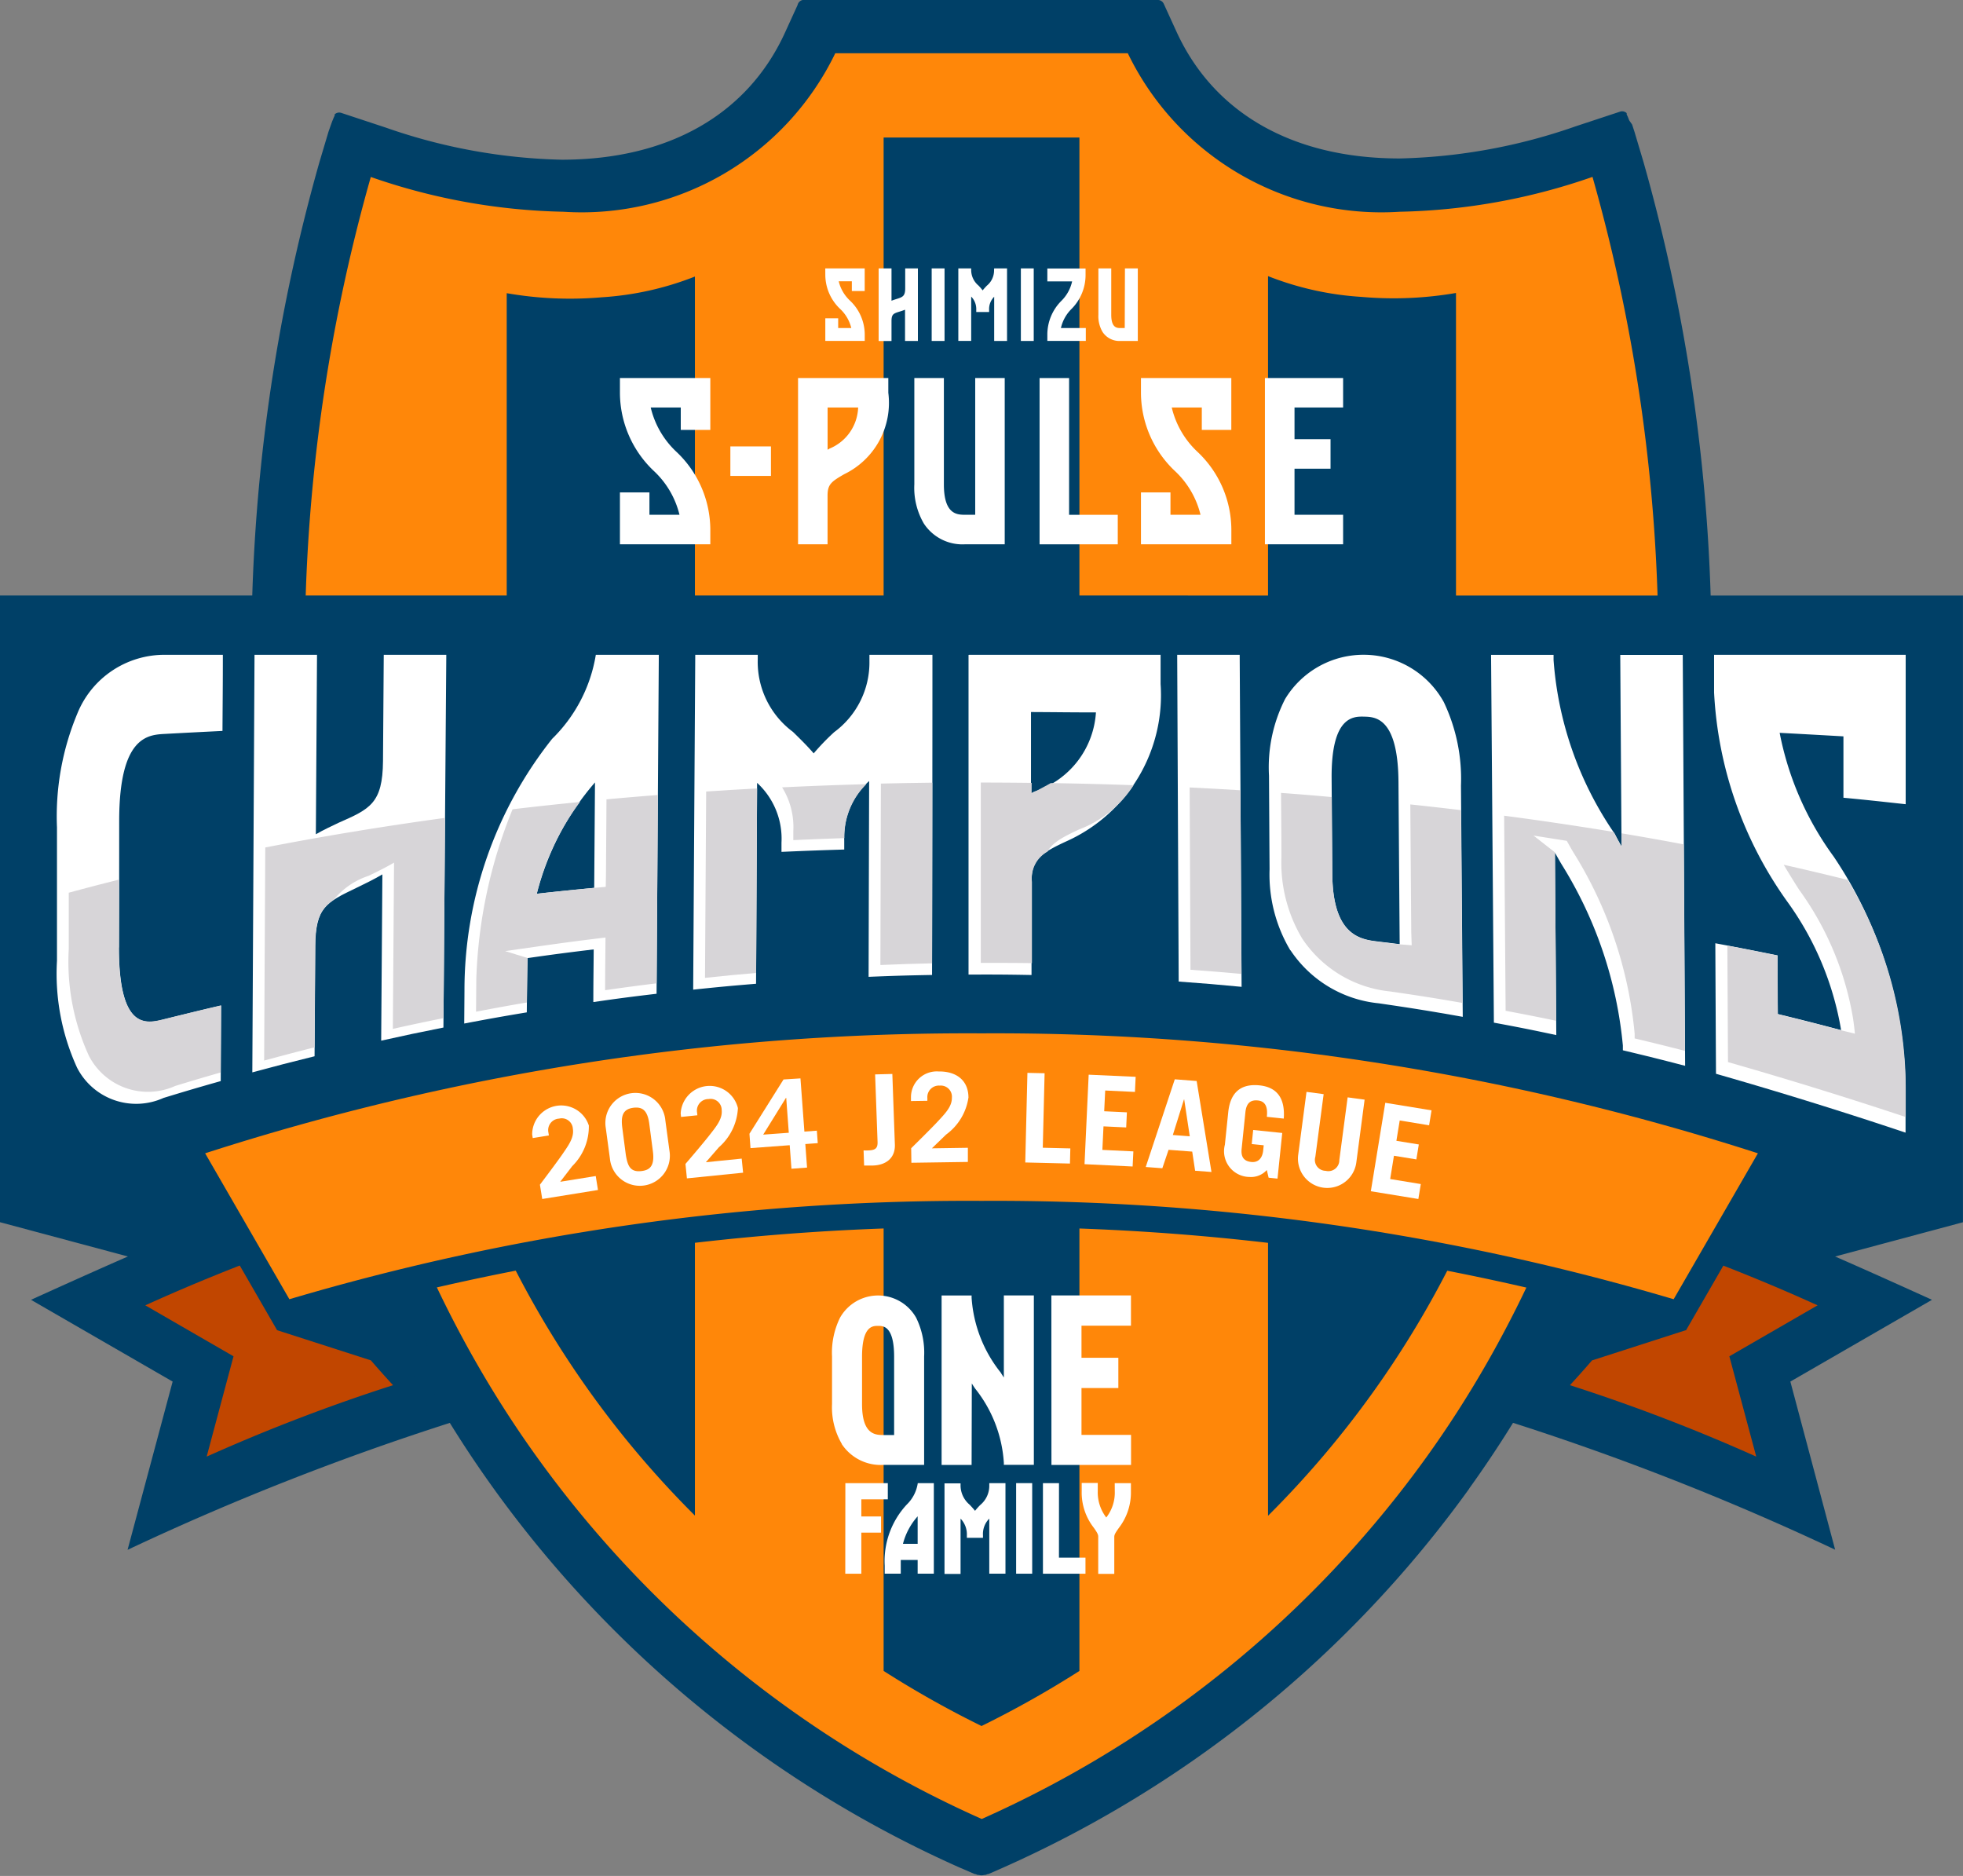 <svg id="グループ_2" data-name="グループ 2" xmlns="http://www.w3.org/2000/svg" xmlns:xlink="http://www.w3.org/1999/xlink" width="47.301" height="45.2" viewBox="0 0 47.301 45.2">
  <rect x="0" y="0" width="47.301" height="45.2" fill="#808080" stroke="none"/>
  <defs>
    <clipPath id="clip-path">
      <rect id="長方形_5" data-name="長方形 5" width="47.301" height="45.2" fill="none"/>
    </clipPath>
  </defs>
  <g id="グループ_1" data-name="グループ 1" clip-path="url(#clip-path)">
    <path id="パス_1" data-name="パス 1" d="M79.776,35.869A27.714,27.714,0,0,1,68.544,45l-.056.025-.053.023-.025.011-.024.011-.023.01-.022.01-.021.009-.02.009-.019.008-.018.008-.017.007-.016.007-.015.006-.014.006-.014.005-.013,0-.023.009-.02.007-.017.006-.015,0-.013,0-.023.005a.22.22,0,0,1-.077,0l-.023-.005-.013,0-.015,0-.017-.006-.019-.007-.023-.009-.013,0-.013-.005-.014-.006-.015-.006-.016-.007-.017-.007-.018-.008-.019-.008-.02-.009-.021-.009-.022-.01-.023-.01-.024-.01-.025-.011-.053-.023L67.5,45a27.715,27.715,0,0,1-11.232-9.134c-4.824-6.7-5.837-14.659-5.837-20.155a43.12,43.12,0,0,1,1.638-11.8l.22-.738L52.35,3l.026-.072L52.4,2.87l.011-.027.011-.024.005-.011.005-.01.005-.009,0-.009,0-.008,0-.008,0-.007,0,0,0,0,0,0,0,0,0,0,0,0,0,0,0,0,0,0,0,0a.157.157,0,0,1,.159-.036l1.072.354a13.723,13.723,0,0,0,4.24.774c2.57,0,4.482-1.089,5.383-3.068l.3-.657A.16.16,0,0,1,63.777,0h8.494a.159.159,0,0,1,.145.094l.3.657c.9,1.979,2.813,3.068,5.383,3.068a13.723,13.723,0,0,0,4.24-.774l1.072-.354a.157.157,0,0,1,.159.036l0,0,0,0,0,0,0,0,0,0,0,0,0,0,0,0,0,0,0,0,0,.007,0,.008,0,.008,0,.009.005.009.005.01.005.011.011.024.011.027.024.062L83.7,3l.056.17.22.738a43.115,43.115,0,0,1,1.638,11.8c0,5.5-1.013,13.454-5.837,20.155" transform="translate(-44.373 -0.001)" fill="#004067"/>
    <path id="パス_2" data-name="パス 2" d="M92.129,13.653a14.954,14.954,0,0,1-4.642.838,6.787,6.787,0,0,1-6.55-3.819H73.888a6.787,6.787,0,0,1-6.55,3.819,14.958,14.958,0,0,1-4.642-.838A41.788,41.788,0,0,0,61.106,25.1c0,6.725,1.532,13.762,5.6,19.405a26.433,26.433,0,0,0,10.711,8.711,26.434,26.434,0,0,0,10.711-8.711c4.062-5.643,5.595-12.68,5.595-19.405a41.787,41.787,0,0,0-1.589-11.45" transform="translate(-53.761 -9.389)" fill="#004067"/>
    <path id="パス_3" data-name="パス 3" d="M92.129,13.653a14.954,14.954,0,0,1-4.642.838,6.787,6.787,0,0,1-6.55-3.819H73.888a6.787,6.787,0,0,1-6.55,3.819,14.958,14.958,0,0,1-4.642-.838A41.788,41.788,0,0,0,61.106,25.1c0,6.725,1.532,13.762,5.6,19.405a26.433,26.433,0,0,0,10.711,8.711,26.434,26.434,0,0,0,10.711-8.711c4.062-5.643,5.595-12.68,5.595-19.405a41.787,41.787,0,0,0-1.589-11.45" transform="translate(-53.761 -9.389)" fill="#ff8709"/>
    <path id="パス_4" data-name="パス 4" d="M177.146,27.574V64.52a24.3,24.3,0,0,0,2.359,1.327,24.241,24.241,0,0,0,2.359-1.327V27.574Z" transform="translate(-155.854 -24.26)" fill="#004067"/>
    <path id="パス_5" data-name="パス 5" d="M101.6,75.032V75.1h0v3.853a23.537,23.537,0,0,0,4.535,6.335V55.434a7.357,7.357,0,0,1-2.246.5l-.073.006a8.835,8.835,0,0,1-2.216-.105Z" transform="translate(-89.39 -48.771)" fill="#004067"/>
    <path id="パス_6" data-name="パス 6" d="M258.739,55.829a8.838,8.838,0,0,1-2.21.1l-.073-.006a7.356,7.356,0,0,1-2.246-.5V85.291a23.543,23.543,0,0,0,4.529-6.323Z" transform="translate(-223.655 -48.77)" fill="#004067"/>
    <rect id="長方形_1" data-name="長方形 1" width="0.31" height="1.748" transform="translate(22.45 6.467)" fill="#fff"/>
    <path id="パス_7" data-name="パス 7" d="M176.751,53.805h.31v1.748h-.31V54.8a1.284,1.284,0,0,1-.126.044c-.152.047-.2.063-.2.231v.48h-.31V53.805h.31v.779c.04-.016.078-.028.112-.039.154-.048.218-.068.218-.26v-.48Z" transform="translate(-154.943 -47.338)" fill="#fff"/>
    <path id="パス_8" data-name="パス 8" d="M165.444,53.805h.95v.545h-.31v-.235h-.316a.932.932,0,0,0,.269.464,1.128,1.128,0,0,1,.358.818v.155h-.95v-.545h.31v.235h.316a.929.929,0,0,0-.266-.458,1.135,1.135,0,0,1-.36-.825Z" transform="translate(-145.558 -47.338)" fill="#fff"/>
    <rect id="長方形_2" data-name="長方形 2" width="0.31" height="1.748" transform="translate(24.599 6.467)" fill="#fff"/>
    <path id="パス_9" data-name="パス 9" d="M220.841,53.805h.31v1.748h-.414a.485.485,0,0,1-.436-.218.745.745,0,0,1-.1-.412V53.805h.31v1.118c0,.319.141.319.225.319h.1Z" transform="translate(-193.734 -47.338)" fill="#fff"/>
    <path id="パス_10" data-name="パス 10" d="M210.582,54.782a.939.939,0,0,0-.255.46h.6v.31H210V55.4a1.149,1.149,0,0,1,.34-.815.943.943,0,0,0,.257-.467H210v-.31h.921v.155a1.157,1.157,0,0,1-.342.822" transform="translate(-184.763 -47.338)" fill="#fff"/>
    <path id="パス_11" data-name="パス 11" d="M192.987,53.805h.31v1.748h-.31V54.488a.42.42,0,0,0-.122.319v.049h-.31v-.049a.431.431,0,0,0-.122-.323v1.068h-.31V53.805h.31v.022a.487.487,0,0,0,.176.391c.033.035.068.073.1.117.033-.042.068-.079.1-.113a.474.474,0,0,0,.175-.385Z" transform="translate(-169.031 -47.338)" fill="#fff"/>
    <rect id="長方形_3" data-name="長方形 3" width="0.978" height="0.711" transform="translate(17.599 10.756)" fill="#fff"/>
    <path id="パス_12" data-name="パス 12" d="M124.278,76.134a2.6,2.6,0,0,0,.824,1.89,2.129,2.129,0,0,1,.611,1.049h-.724v-.539h-.711v1.25h2.178v-.356a2.586,2.586,0,0,0-.82-1.875,2.136,2.136,0,0,1-.616-1.064h.724v.539h.712v-1.25h-2.178Z" transform="translate(-109.34 -66.67)" fill="#fff"/>
    <path id="パス_13" data-name="パス 13" d="M228.74,76.134a2.6,2.6,0,0,0,.824,1.89,2.127,2.127,0,0,1,.611,1.049h-.724v-.539h-.711v1.25h2.178v-.356a2.585,2.585,0,0,0-.82-1.875,2.135,2.135,0,0,1-.616-1.064h.724v.539h.711v-1.25H228.74Z" transform="translate(-201.247 -66.67)" fill="#fff"/>
    <path id="パス_14" data-name="パス 14" d="M255.471,76.49v-.711h-1.884v4.006h1.884v-.711H254.3v-1.11h.868v-.711H254.3V76.49Z" transform="translate(-223.107 -66.671)" fill="#fff"/>
    <path id="パス_15" data-name="パス 15" d="M209.121,75.779h-.711v4.006h1.884v-.711h-1.173Z" transform="translate(-183.36 -66.67)" fill="#fff"/>
    <path id="パス_16" data-name="パス 16" d="M184.78,79.074h-.238c-.193,0-.517,0-.517-.732V75.779h-.712v2.562a1.708,1.708,0,0,0,.229.944,1.112,1.112,0,0,0,1,.5h.949V75.779h-.711Z" transform="translate(-161.281 -66.671)" fill="#fff"/>
    <path id="パス_17" data-name="パス 17" d="M159.99,75.779v4.006h.711v-1.17c0-.275.09-.339.4-.518a1.909,1.909,0,0,0,1.064-1.962v-.356Zm.76,1.7-.048.028V76.49h.736a1.113,1.113,0,0,1-.688.989" transform="translate(-140.76 -66.671)" fill="#fff"/>
    <path id="パス_18" data-name="パス 18" d="M0,119.373v15.1l7,1.876-1.842-3.624a61.728,61.728,0,0,1,36.983,0L40.3,136.35l7-1.876v-15.1Z" transform="translate(0 -105.025)" fill="#004067" fill-rule="evenodd"/>
    <path id="パス_19" data-name="パス 19" d="M9.628,244.046l-3.413-1.97c1.987-.9,3.953-1.782,6-2.524a28.94,28.94,0,0,0,4.4,5.392A63.841,63.841,0,0,0,8.542,248.1Zm38.981,0,3.413-1.97c-1.987-.9-3.953-1.782-6-2.524a28.94,28.94,0,0,1-4.4,5.392,63.834,63.834,0,0,1,8.066,3.153Z" transform="translate(-5.468 -210.758)" fill="#004067" fill-rule="evenodd"/>
    <path id="パス_20" data-name="パス 20" d="M35.108,253.646a43.425,43.425,0,0,0-4.49,1.721l.647-2.417-2.126-1.228q1.608-.73,3.339-1.359.2.286.4.566h0l-.56,1.393,2.257.726Q34.836,253.35,35.108,253.646Zm28.359,0a43.425,43.425,0,0,1,4.49,1.721l-.648-2.417,2.126-1.228q-1.608-.73-3.339-1.359-.2.286-.4.566h0l.56,1.393L64,253.049Q63.74,253.35,63.468,253.646Z" transform="translate(-25.638 -220.271)" fill="#c14600" fill-rule="evenodd"/>
    <path id="パス_21" data-name="パス 21" d="M53,201.9a60.436,60.436,0,0,1,18.906,2.922l.735.244-2.667,4.62-.479-.146A56.962,56.962,0,0,0,53,207.194a56.962,56.962,0,0,0-16.494,2.342l-.479.146-2.667-4.62.735-.244A60.436,60.436,0,0,1,53,201.9" transform="translate(-29.349 -177.63)" fill="#004067" fill-rule="evenodd"/>
    <path id="パス_22" data-name="パス 22" d="M14.054,131.262h1.392c0,.733-.005,1.1-.009,1.834-.556.028-.834.042-1.389.072-.41.022-1.093.061-1.1,2.072,0,1.23,0,1.845-.006,3.076,0,2.011.674,1.833,1.081,1.731.552-.138.828-.205,1.381-.334,0,.728-.005,1.092-.009,1.82-.552.156-.828.238-1.379.406a1.6,1.6,0,0,1-2.083-.729,5.437,5.437,0,0,1-.484-2.575V135.42a6.42,6.42,0,0,1,.49-2.741,2.263,2.263,0,0,1,2.111-1.417" transform="translate(-10.076 -115.485)" fill="#fff"/>
    <path id="パス_23" data-name="パス 23" d="M53.752,131.262h1.506l-.069,8.981c-.6.119-.9.183-1.5.316q.014-2,.029-4.006c-.217.127-.434.231-.617.32-.742.355-.993.478-1,1.413-.007,1.06-.01,1.589-.017,2.649-.6.148-.9.226-1.5.388l.053-10.061h1.506q-.014,2.162-.028,4.324c.194-.112.388-.2.548-.277.754-.332,1.062-.465,1.07-1.488s.011-1.535.018-2.558" transform="translate(-44.504 -115.485)" fill="#fff"/>
    <path id="パス_24" data-name="パス 24" d="M97.76,131.262l-.054,8.167c-.61.072-.915.112-1.524.2,0-.508.006-.761.009-1.269-.636.077-.954.118-1.59.209-.013.175-.022,1.308-.022,1.308-.6.1-.905.155-1.508.269l.006-.787a9.743,9.743,0,0,1,2.112-6.072,3.653,3.653,0,0,0,1.053-2.025H97.76m-1.54,3.077a6.546,6.546,0,0,0-1.4,2.68c.553-.061.83-.089,1.383-.142l.019-2.538" transform="translate(-81.885 -115.485)" fill="#fff"/>
    <path id="パス_25" data-name="パス 25" d="M143.216,131.262h1.517q0,3.857-.009,7.714c-.612.011-.917.02-1.529.045q.006-2.359.013-4.718a1.816,1.816,0,0,0-.6,1.432c0,.088,0,.132,0,.219-.6.018-.907.03-1.512.056,0-.089,0-.133,0-.222a1.826,1.826,0,0,0-.588-1.441q-.012,2.42-.025,4.841c-.606.05-.909.078-1.515.142l.05-8.068h1.506v.106a2.1,2.1,0,0,0,.848,1.751c.159.156.33.321.5.518a5.606,5.606,0,0,1,.493-.511,2.084,2.084,0,0,0,.85-1.718c0-.058,0-.087,0-.146" transform="translate(-122.265 -115.485)" fill="#fff"/>
    <path id="パス_26" data-name="パス 26" d="M194.219,131.262h4.62l0,.706a3.857,3.857,0,0,1-2.252,3.78c-.654.3-.859.454-.858.982,0,.9,0,1.348,0,2.247-.607-.011-.911-.013-1.518-.01q0-3.852,0-7.7m1.51,3.334a.473.473,0,0,1,.1-.051,2.148,2.148,0,0,0,1.46-1.9c-.626,0-.939-.006-1.565-.009,0,.783,0,1.174,0,1.957" transform="translate(-170.873 -115.485)" fill="#fff"/>
    <path id="パス_27" data-name="パス 27" d="M235.993,131.262H237.5q.023,4,.046,8c-.606-.058-.909-.083-1.516-.127q-.018-3.937-.036-7.874" transform="translate(-207.628 -115.485)" fill="#fff"/>
    <path id="パス_28" data-name="パス 28" d="M254.881,138.382a3.569,3.569,0,0,1-.5-1.954c-.006-.9-.008-1.352-.014-2.253a3.625,3.625,0,0,1,.388-1.847,2.209,2.209,0,0,1,3.823.071,4.294,4.294,0,0,1,.415,2.012q.021,2.787.043,5.574c-.809-.143-1.214-.208-2.024-.326a2.894,2.894,0,0,1-2.126-1.277m1.006-1.84c.01,1.505.7,1.58,1.109,1.629l.515.063q-.015-1.957-.029-3.913c-.012-1.547-.56-1.562-.822-1.569s-.8-.019-.789,1.486c.006.921.01,1.382.016,2.3" transform="translate(-223.789 -115.485)" fill="#fff"/>
    <path id="パス_29" data-name="パス 29" d="M300.487,140.425c-.6-.128-.9-.188-1.505-.3q-.034-4.431-.068-8.862h1.506c0,.049,0,.074,0,.123a8.45,8.45,0,0,0,1.477,4.194c.046.094.1.19.161.3q-.016-2.307-.031-4.615h1.506q.029,4.949.057,9.9c-.6-.156-.9-.231-1.5-.374,0-.046,0-.069,0-.115a9.995,9.995,0,0,0-1.464-4.346c-.058-.093-.115-.2-.173-.3q.016,2.2.033,4.4" transform="translate(-262.985 -115.485)" fill="#fff"/>
    <path id="パス_30" data-name="パス 30" d="M343.613,131.262h4.62v3.6c-.6-.065-.9-.1-1.5-.156,0-.592,0-.887,0-1.479-.615-.035-.922-.052-1.537-.085a7.433,7.433,0,0,0,1.3,2.979,10.145,10.145,0,0,1,1.734,5.634v1.02c-1.518-.508-3.029-.977-4.568-1.418-.007-1.258-.01-1.887-.016-3.145.6.113.9.171,1.5.293,0,.565,0,.847.005,1.412.611.149.916.227,1.526.388a7.335,7.335,0,0,0-1.3-3.1,9.473,9.473,0,0,1-1.761-5.036c0-.363,0-.545,0-.908" transform="translate(-302.313 -115.485)" fill="#fff"/>
    <path id="パス_31" data-name="パス 31" d="M141.365,158.122q-.014,2.245-.028,4.49c.5-.053.8-.082,1.232-.118q.011-2.223.023-4.446-.617.033-1.227.074" transform="translate(-124.349 -139.051)" fill="#d7d5d8"/>
    <path id="パス_32" data-name="パス 32" d="M156.769,157.231a1.81,1.81,0,0,1,.273,1.054c0,.089,0,.133,0,.222.5-.022.8-.034,1.23-.048a1.774,1.774,0,0,1,.531-1.3q-1.025.028-2.033.077" transform="translate(-137.926 -138.265)" fill="#d7d5d8"/>
    <path id="パス_33" data-name="パス 33" d="M98.57,161.321c.006-.757.009-1.233.013-1.847q.615-.057,1.238-.105l-.03,4.538c-.436.053-.734.093-1.241.165,0-.508.006-.761.009-1.269-.636.077-.954.119-1.59.209l-.828.118.543.167c-.009.124-.016.729-.019,1.071-.43.073-.725.127-1.225.222l.006-.787a11.816,11.816,0,0,1,.874-4.09q.8-.095,1.625-.176a6.12,6.12,0,0,0-1.043,2.212c.553-.061.83-.089,1.383-.142l.28-.025Z" transform="translate(-83.969 -140.214)" fill="#d7d5d8"/>
    <path id="パス_34" data-name="パス 34" d="M15.027,177.97c0-.659,0-1.141,0-1.637q-.614.153-1.211.315V178a5.436,5.436,0,0,0,.484,2.575,1.6,1.6,0,0,0,2.082.729c.447-.137.715-.216,1.095-.325,0-.6,0-.96.007-1.616-.553.129-.829.2-1.381.334-.407.1-1.085.28-1.081-1.731" transform="translate(-12.159 -155.139)" fill="#d7d5d8"/>
    <path id="パス_35" data-name="パス 35" d="M52.979,164.657q-.014,2.568-.027,5.135c.5-.134.788-.211,1.214-.318.006-.921.009-1.449.016-2.434,0-.648.126-.906.447-1.121a1.793,1.793,0,0,1,.836-.576c.183-.088.4-.193.617-.32q-.014,2-.029,4.006c.5-.111.793-.173,1.221-.259q.018-2.412.037-4.825-2.238.306-4.331.713" transform="translate(-46.587 -144.239)" fill="#d7d5d8"/>
    <path id="パス_36" data-name="パス 36" d="M259.912,162.319q-.012-1.541-.023-3.083.615.065,1.221.138.018,2.322.036,4.645c-.63-.11-1.028-.173-1.737-.276a2.893,2.893,0,0,1-2.126-1.277,3.569,3.569,0,0,1-.5-1.954c0-.636-.006-1.049-.009-1.553q.615.044,1.223.1c0,.649.008,1.1.013,1.856.01,1.506.7,1.58,1.109,1.63l.515.063.289.021Z" transform="translate(-225.906 -139.854)" fill="#d7d5d8"/>
    <path id="パス_37" data-name="パス 37" d="M302.772,164.383q.015,2.029.03,4.058c-.426-.089-.72-.147-1.218-.241q-.018-2.351-.036-4.7,1.342.177,2.635.39l.032.052c.046.094.1.19.161.3q0-.159,0-.318.761.127,1.5.267.014,2.487.029,4.975c-.424-.109-.716-.182-1.212-.3,0-.046,0-.069,0-.115a9.993,9.993,0,0,0-1.463-4.346c-.058-.093-.115-.2-.173-.3l-.8-.126Z" transform="translate(-265.304 -143.846)" fill="#d7d5d8"/>
    <path id="パス_38" data-name="パス 38" d="M176.512,156.922l-.012,4.37c.508-.021.807-.031,1.245-.04q0-2.176.005-4.353-.622.007-1.238.022" transform="translate(-155.286 -138.041)" fill="#d7d5d8"/>
    <path id="パス_39" data-name="パス 39" d="M349.038,177.345c-.61-.161-.915-.239-1.526-.388l-.006-1.413c-.494-.1-.787-.159-1.21-.239.005,1.042.009,1.667.015,2.806,1.442.413,2.861.852,4.283,1.324v-.642a9.77,9.77,0,0,0-1.4-5.071q-.757-.189-1.54-.365.178.3.37.6a7.336,7.336,0,0,1,1.3,3.1c.034.226.045.37.045.37Z" transform="translate(-304.673 -152.521)" fill="#d7d5d8"/>
    <path id="パス_40" data-name="パス 40" d="M238.494,157.854q.01,2.2.02,4.393c.5.036.8.06,1.229.1q-.013-2.212-.025-4.425-.609-.038-1.224-.068" transform="translate(-209.828 -138.881)" fill="#d7d5d8"/>
    <path id="パス_41" data-name="パス 41" d="M198.282,156.847c-.118.067-.241.131-.367.2a.474.474,0,0,0-.1.051c0-.089,0-.173,0-.253q-.585-.007-1.174-.008h-.052q0,2.173,0,4.345c.5,0,.8,0,1.233.006,0-.716,0-1.161,0-1.957a.738.738,0,0,1,.375-.73c.114-.21.348-.343.768-.537a2.686,2.686,0,0,0,1.307-1.063q-.984-.035-1.982-.051" transform="translate(-172.956 -137.982)" fill="#d7d5d8"/>
    <path id="パス_42" data-name="パス 42" d="M59.831,207.144a59.827,59.827,0,0,1,18.708,2.89l-2.03,3.516a57.65,57.65,0,0,0-16.678-2.37,57.65,57.65,0,0,0-16.678,2.37l-2.03-3.516a59.826,59.826,0,0,1,18.708-2.89" transform="translate(-36.18 -182.246)" fill="#ff8709" fill-rule="evenodd"/>
    <path id="パス_43" data-name="パス 43" d="M107.966,221.9a1.342,1.342,0,0,1-.4.971l-.29.377.856-.138.054.336-1.343.217-.056-.345c.277-.366.443-.593.522-.705.159-.232.307-.425.272-.641a.268.268,0,0,0-.331-.246.278.278,0,0,0-.257.341l.01.065-.389.063-.014-.086a.7.7,0,0,1,1.368-.209" transform="translate(-93.777 -194.774)" fill="#fff"/>
    <path id="パス_44" data-name="パス 44" d="M122.81,219.837l.1.738a.724.724,0,1,1-1.435.188l-.1-.741a.724.724,0,1,1,1.435-.186m-.952.834c.042.254.1.427.383.39.175-.023.319-.1.269-.476l-.086-.658c-.042-.323-.161-.419-.386-.39-.255.034-.3.2-.266.475Z" transform="translate(-106.778 -192.845)" fill="#fff"/>
    <path id="パス_45" data-name="パス 45" d="M137.819,218.034a1.342,1.342,0,0,1-.46.945l-.312.359.863-.087.034.339-1.354.137-.035-.348c.3-.349.478-.566.563-.673.173-.222.332-.406.31-.624a.268.268,0,0,0-.316-.266.278.278,0,0,0-.277.326l.007.065-.393.04-.009-.086a.7.7,0,0,1,1.379-.128" transform="translate(-120.038 -191.335)" fill="#fff"/>
    <path id="パス_46" data-name="パス 46" d="M151.476,216.171l.095,1.282.3-.022.022.3-.3.022.042.567-.376.028-.042-.567-.945.07-.025-.346.821-1.308Zm-.349.469-.549.886.617-.045-.062-.841Z" transform="translate(-132.188 -190.188)" fill="#fff"/>
    <path id="パス_47" data-name="パス 47" d="M173.831,215.281l.061,1.7c.012.32-.206.5-.541.507-.075,0-.129,0-.2,0l-.013-.365a1.068,1.068,0,0,0,.123,0c.164-.006.219-.056.214-.205l-.059-1.626Z" transform="translate(-152.329 -189.405)" fill="#fff"/>
    <path id="パス_48" data-name="パス 48" d="M184.026,215.429a1.342,1.342,0,0,1-.54.9l-.342.331.867-.013,0,.341-1.361.02-.005-.35c.327-.322.525-.522.619-.622.191-.206.365-.376.362-.595a.268.268,0,0,0-.291-.292.278.278,0,0,0-.3.3v.066l-.395.006v-.087a.622.622,0,0,1,.667-.626c.41-.006.712.2.718.618" transform="translate(-160.689 -188.992)" fill="#fff"/>
    <path id="パス_49" data-name="パス 49" d="M206.009,215.068l-.044,1.795.664.016-.009.365-1.077-.026.052-2.159Z" transform="translate(-180.838 -189.209)" fill="#fff"/>
    <path id="パス_50" data-name="パス 50" d="M218.65,215.461l-.017.364-.717-.034-.024.5.547.026-.017.364-.547-.026-.027.567.747.036-.018.364-1.159-.056.1-2.156Z" transform="translate(-191.285 -189.516)" fill="#fff"/>
    <path id="パス_51" data-name="パス 51" d="M230.94,216.409l.357,2.192-.394-.03-.07-.461-.57-.043-.15.444-.4-.03.7-2.113Zm-.306.445-.268.856.408.031-.134-.886Z" transform="translate(-202.105 -190.363)" fill="#fff"/>
    <path id="パス_52" data-name="パス 52" d="M246.966,218.354l-.411-.043V218.3c.023-.226-.037-.365-.216-.383-.2-.021-.277.089-.3.27l-.092.893c-.019.179.038.3.235.319.158.016.264-.084.284-.277l.013-.125-.289-.03.035-.339.7.072-.114,1.1-.214-.022-.044-.185a.512.512,0,0,1-.417.167.62.62,0,0,1-.593-.777l.081-.783c.048-.464.291-.694.753-.647.419.043.621.308.585.8" transform="translate(-216.028 -191.402)" fill="#fff"/>
    <path id="パス_53" data-name="パス 53" d="M260.822,218.937l-.2,1.509a.262.262,0,0,0,.247.338.265.265,0,0,0,.331-.261l.2-1.509.409.055-.2,1.515a.706.706,0,0,1-1.4-.187l.2-1.515Z" transform="translate(-228.927 -192.574)" fill="#fff"/>
    <path id="パス_54" data-name="パス 54" d="M276.278,221.248l-.059.36-.708-.116-.08.49.54.088-.059.36-.54-.088-.091.561.738.121-.059.36-1.145-.187.348-2.131Z" transform="translate(-241.783 -194.495)" fill="#fff"/>
    <path id="パス_55" data-name="パス 55" d="M66.325,257.178l1.8-.549,1.007,3.035Z" transform="translate(-58.353 -225.783)" fill="#004067" fill-rule="evenodd"/>
    <path id="パス_56" data-name="パス 56" d="M305.6,257.32l1.618.478-2.147,2.2-.646.059Z" transform="translate(-267.833 -226.392)" fill="#004067" fill-rule="evenodd"/>
    <path id="パス_57" data-name="パス 57" d="M167.042,263.268a1.746,1.746,0,0,1-.236-.964v-1.14a1.908,1.908,0,0,1,.192-.937,1.053,1.053,0,0,1,1.835,0,1.908,1.908,0,0,1,.192.937v2.608h-.97a1.127,1.127,0,0,1-1.014-.5m.488-.964c0,.745.329.745.526.745h.247v-1.885c0-.745-.263-.745-.389-.745s-.384,0-.384.745Z" transform="translate(-146.757 -228.477)" fill="#fff"/>
    <path id="パス_58" data-name="パス 58" d="M189.5,263.773h-.723v-4.082h.723v.055a3.221,3.221,0,0,0,.7,1.8c.022.038.049.077.077.121v-1.978H191v4.082h-.723v-.049a3.181,3.181,0,0,0-.69-1.786c-.027-.038-.055-.082-.082-.126Z" transform="translate(-166.088 -228.477)" fill="#fff"/>
    <path id="パス_59" data-name="パス 59" d="M210.774,259.69h1.918v.729H211.5v.773h.888v.729H211.5v1.129h1.194v.723h-1.918Z" transform="translate(-185.44 -228.477)" fill="#fff"/>
    <path id="パス_60" data-name="パス 60" d="M169.477,297.312H170.5v.39h-.638v.413h.475v.39h-.475v.99h-.387Z" transform="translate(-149.107 -261.577)" fill="#fff"/>
    <path id="パス_61" data-name="パス 61" d="M178.535,297.312v2.182h-.39v-.331h-.407c0,.044,0,.331,0,.331h-.387V299.3a2,2,0,0,1,.53-1.47.9.9,0,0,0,.267-.518Zm-.39.8a1.59,1.59,0,0,0-.354.662h.354Z" transform="translate(-156.033 -261.577)" fill="#fff"/>
    <path id="パス_62" data-name="パス 62" d="M190.44,297.312h.39v2.182h-.39v-1.327a.521.521,0,0,0-.152.4v.062H189.9v-.062a.545.545,0,0,0-.152-.4v1.333h-.387v-2.182h.387v.029a.61.61,0,0,0,.22.486c.041.044.085.091.129.146a1.507,1.507,0,0,1,.126-.141.6.6,0,0,0,.217-.48Z" transform="translate(-166.602 -261.577)" fill="#fff"/>
    <rect id="長方形_4" data-name="長方形 4" width="0.387" height="2.182" transform="translate(24.485 35.735)" fill="#fff"/>
    <path id="パス_63" data-name="パス 63" d="M209.463,299.107h.639v.387h-1.025v-2.182h.387Z" transform="translate(-183.946 -261.576)" fill="#fff"/>
    <path id="パス_64" data-name="パス 64" d="M217.647,297.312h.39v.2a1.394,1.394,0,0,1-.293.882c-.07.1-.108.155-.108.211v.893h-.387V298.6c0-.056-.035-.111-.105-.211a1.377,1.377,0,0,1-.293-.882v-.2h.387v.2a.992.992,0,0,0,.205.633.975.975,0,0,0,.205-.633Z" transform="translate(-190.786 -261.577)" fill="#fff"/>
  </g>
</svg>
